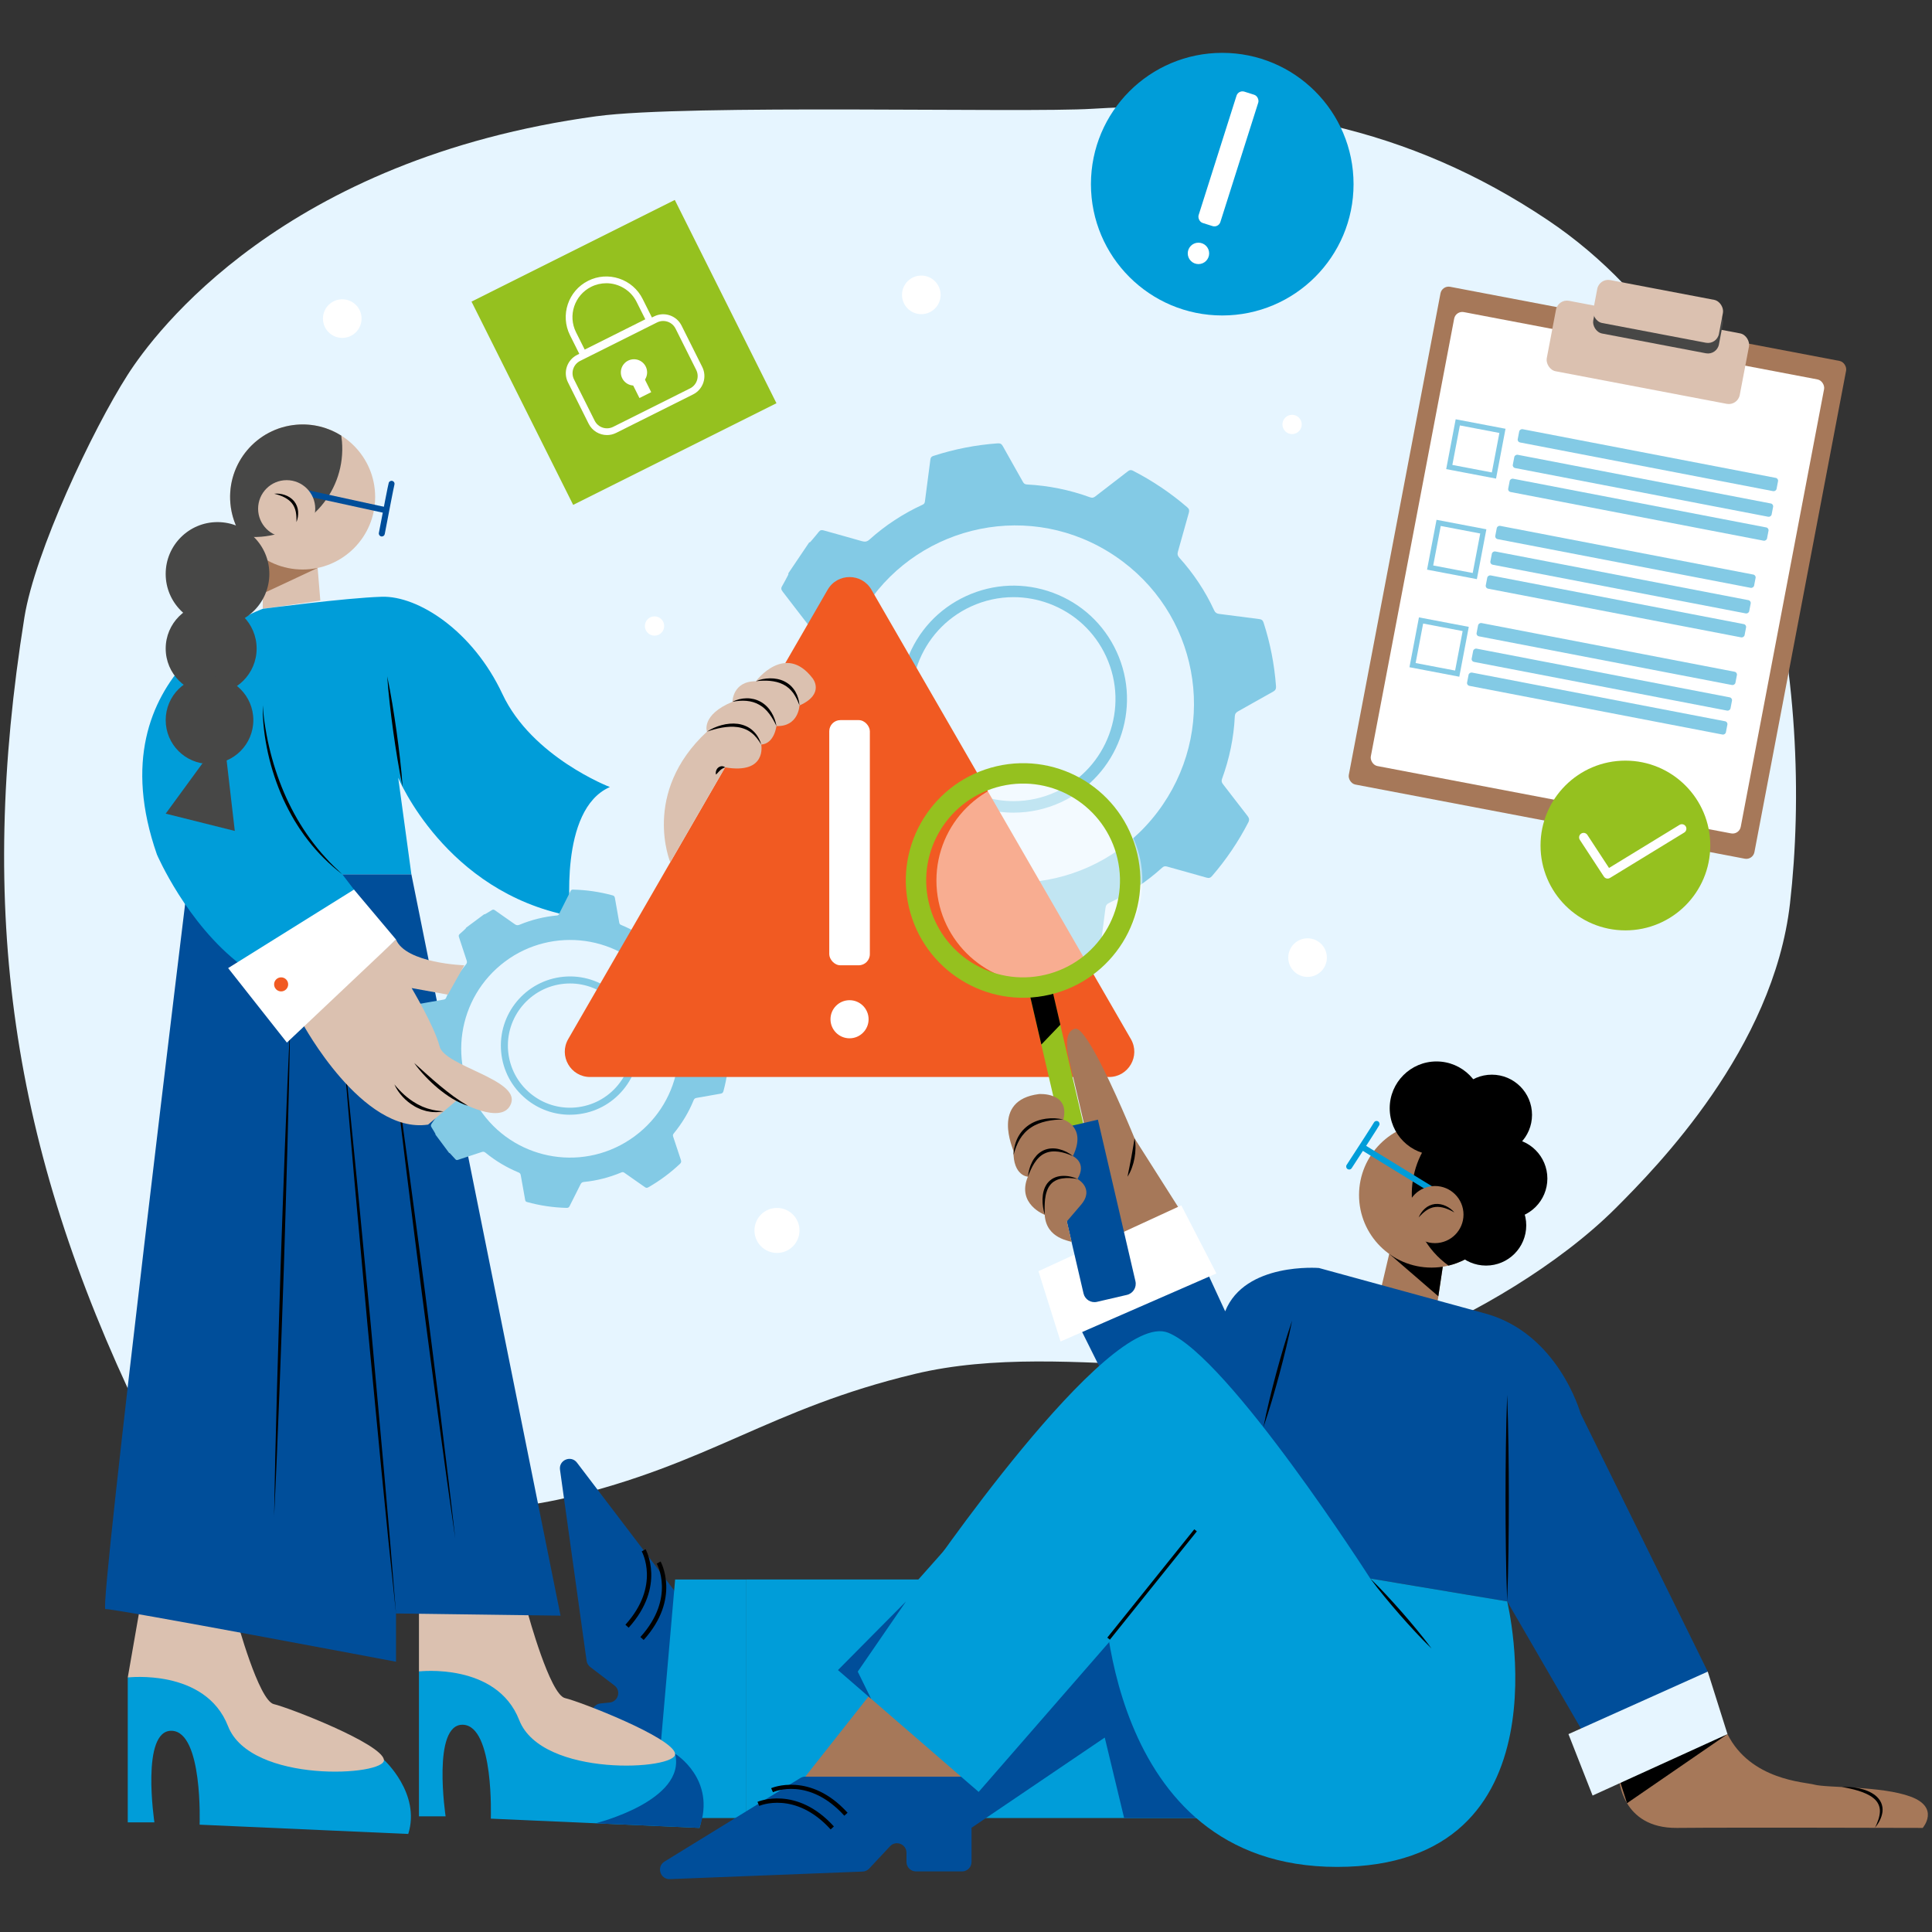 <?xml version="1.0" encoding="UTF-8"?><svg id="Layer_1" xmlns="http://www.w3.org/2000/svg" viewBox="0 0 1440 1440"><rect x="0" y="0" width="1440" height="1440" fill="#333333" stroke="none"/><defs><style>.cls-1{fill:#004e9a;}.cls-2{fill:#f15a22;}.cls-3{fill:#e6f5ff;}.cls-4,.cls-5{fill:#fff;}.cls-6{fill:#fffeff;}.cls-7{fill:#009dd9;}.cls-8{fill:#83cae5;}.cls-9{fill:#a67859;}.cls-10{fill:#dbc1b0;}.cls-11{fill:#95c11f;}.cls-12{fill:#474746;}.cls-5{opacity:.5;}</style></defs><path class="cls-3" d="m444.89,86.59C211.25,118.37,115.3,247.87,95.22,279.25c-26.54,41.46-69.25,132.3-77.03,180.92-35.09,219.27-10.2,393.75,86.09,593.84,10.07,20.92,21.17,42.01,38.47,57.5,40.76,36.49,224.35,17.78,277.61,5.25,109.09-25.66,152.63-66.66,261.62-92.73,115.91-27.73,255.54,19.94,366.25-24.16,49.33-19.65,113.7-57.07,156.15-99.54,30.27-30.29,117.4-118.64,129.78-226.95,17.81-155.79-12.38-396.74-180.84-509.53-103.27-69.14-212.52-90.58-339.37-82.76-50.72,3.13-302-3.6-369.06,5.52Z"/><path class="cls-1" d="m508.6,1312.32l-56.19,5.59c-3.89.39-7.36-2.45-7.75-6.35l-3.4-34.17c-.39-3.89,2.45-7.36,6.35-7.75l6.79-.68c6.39-.64,8.7-8.77,3.6-12.67l-18.08-13.82c-1.48-1.13-2.46-2.8-2.71-4.65l-19.82-142.39c-1-7.22,8.24-11.06,12.65-5.26l71.93,94.53c.79,1.04,1.28,2.28,1.41,3.59l11.57,116.28c.39,3.89-2.45,7.36-6.35,7.75Z"/><path d="m468.58,1213.19l-2.44-2.2c26.34-29.16,12.33-54.41,12.18-54.67l2.85-1.64c.16.27,15.32,27.6-12.59,58.5Z"/><path d="m479.76,1222.34l-2.44-2.2c26.34-29.16,12.33-54.42,12.18-54.67l2.85-1.63c.16.27,15.32,27.59-12.59,58.5Z"/><rect class="cls-7" x="556.35" y="1177.25" width="394.71" height="177.8"/><polygon class="cls-7" points="556.35 1355.05 487.68 1355.05 503.21 1177.25 556.35 1177.25 556.35 1355.05"/><polygon class="cls-10" points="236.75 423.29 238.76 447.66 195.85 453.79 195.85 411.28 236.75 423.29"/><polygon class="cls-9" points="236.75 423.29 198.31 441.29 195.85 411.28 236.75 423.29"/><path class="cls-7" d="m521.33,1362.42l-155.51-6.91s2.59-69.12-20.73-69.98c-23.33-.86-12.96,68.25-12.96,68.25h-19.87v-107.99s42.33-13.82,42.33-13.82l30.24,21.6,118.36,53.56s27.65,25.05,18.14,55.29Z"/><path class="cls-10" d="m393.47,1202.59s16.42,60.48,27.65,63.07c11.23,2.59,80.35,29.37,82.08,41.47,1.73,12.1-99.35,18.14-116.2-25.05-16.85-43.2-74.73-36.29-74.73-36.29v-43.2h81.21Z"/><path class="cls-7" d="m304.29,1366.92l-155.51-6.91s2.59-69.12-20.73-69.98c-23.33-.86-12.96,68.25-12.96,68.25h-19.87v-107.99s42.33-13.82,42.33-13.82l30.24,21.6,118.36,53.56s27.65,25.05,18.14,55.29Z"/><path class="cls-10" d="m176.43,1207.09s16.42,60.48,27.65,63.07c11.23,2.59,80.35,29.37,82.08,41.47s-99.35,18.14-116.2-25.05c-16.85-43.2-74.73-36.29-74.73-36.29l10.82-62,70.39,18.8Z"/><path class="cls-1" d="m140.67,651.62s-67.03,548.52-62.13,547.7c4.9-.82,216.63,39.24,216.63,39.24v-35.97l122.62,1.63-111.18-552.61h-165.95Z"/><circle class="cls-10" cx="225.56" cy="370.42" r="54.06"/><path class="cls-12" d="m221,316.56c12.18-1.03,23.76,2.06,33.36,8.12.21,1.4.39,2.82.51,4.25,3.07,36.2-23.79,68.03-59.99,71.1-5.05.43-10.01.25-14.82-.43-4.6-7.17-7.59-15.53-8.36-24.61-2.52-29.75,19.55-55.91,49.3-58.43Z"/><path class="cls-7" d="m195.85,453.79s-127.12,44.96-78.89,183.11c0,0,22.07,51.5,62.94,82.56l85.83-53.95-10.63-13.9h51.51l-9.81-71.94s35.15,85.02,128.34,103c0,0-8.99-79.29,29.43-96.05,0,0-58.04-22.21-80.11-69.35-22.07-47.14-62.84-73.3-89.87-72.48-27.03.82-88.75,8.99-88.75,8.99Z"/><rect class="cls-1" x="247.69" y="332.55" width="4.47" height="79.16" transform="translate(-166.89 537.1) rotate(-77.71)"/><path class="cls-1" d="m284.59,399.86c-.14,0-.28-.01-.42-.04-1.21-.23-2.01-1.4-1.78-2.61,3.15-16.52,6.98-36.43,7.38-37.44.46-1.15,1.76-1.71,2.9-1.25,1.11.44,1.67,1.67,1.29,2.79-.46,1.67-4.54,22.84-7.19,36.73-.2,1.07-1.14,1.82-2.19,1.82Z"/><circle class="cls-10" cx="213.67" cy="379.17" r="21.29"/><path d="m204.3,368.01c2.65-.32,5.37.03,7.96.91,2.59.87,5.04,2.4,6.88,4.57,1.79,2.2,2.88,4.97,3.05,7.72.21,2.75-.25,5.46-1.23,7.93.07-2.65,0-5.24-.5-7.69-.28-1.21-.59-2.4-1.13-3.49-.5-1.1-1.12-2.13-1.9-3.05-1.53-1.86-3.58-3.28-5.82-4.4-2.26-1.1-4.72-1.91-7.3-2.51Z"/><circle class="cls-12" cx="162.12" cy="427.77" r="38.63"/><circle class="cls-12" cx="157.39" cy="483.39" r="33.89"/><circle class="cls-12" cx="156.16" cy="536.73" r="32.66"/><polygon class="cls-12" points="150.89 568.96 123.5 606.45 175 619.33 168.26 561.08 150.89 568.96"/><path d="m288.6,504.07c1.43,6.81,2.7,13.64,3.82,20.5,1.15,6.85,2.16,13.72,3.15,20.59.94,6.88,1.85,13.76,2.61,20.67.8,6.9,1.44,13.82,1.93,20.76-1.43-6.81-2.71-13.64-3.83-20.5-1.15-6.85-2.16-13.72-3.14-20.59-.94-6.88-1.84-13.76-2.61-20.67-.8-6.9-1.44-13.82-1.93-20.76Z"/><path d="m195.85,525.73c.37,5.96,1.08,11.88,2.11,17.75.97,5.87,2.2,11.7,3.66,17.46,2.94,11.51,6.83,22.77,11.72,33.57,2.46,5.39,5.17,10.67,8.13,15.81,3,5.11,6.2,10.11,9.71,14.9,3.52,4.77,7.22,9.43,11.26,13.79,3.91,4.49,8.3,8.53,12.66,12.62-9.47-7.27-18.13-15.73-25.46-25.26l-2.73-3.59c-.89-1.21-1.71-2.47-2.57-3.7l-1.28-1.86-1.21-1.9c-.8-1.27-1.62-2.53-2.4-3.82-3.07-5.17-5.83-10.52-8.36-15.97-4.92-10.97-8.75-22.42-11.34-34.14-2.57-11.71-4.11-23.69-3.91-35.65Z"/><polygon points="295.17 1202.59 289.56 1148.9 284.22 1095.18 273.92 987.71 264.18 880.19 259.51 826.41 255.1 772.6 260.71 826.3 266.06 880.01 276.36 987.48 286.09 1095.01 290.75 1148.79 295.17 1202.59"/><path d="m204.3,1130.65c.22-15.34.6-30.67.9-46l1.16-45.99c.8-30.66,1.82-61.32,2.71-91.97,1.1-30.65,2.09-61.31,3.28-91.96l1.84-45.97c.7-15.32,1.32-30.64,2.1-45.96-.22,15.34-.6,30.67-.9,46l-1.16,45.99c-.8,30.66-1.81,61.32-2.72,91.97-1.1,30.65-2.08,61.31-3.29,91.96l-1.84,45.97c-.7,15.32-1.32,30.64-2.1,45.96Z"/><path class="cls-8" d="m334.75,859.34c-3.41-4.58-6.81-9.15-10.22-13.73.13-.48-.16-.82-.38-1.18-.83-1.39-1.6-2.83-2.51-4.18-.71-1.05-.56-1.87.14-2.86,3.53-4.98,6.97-10.01,10.49-14.99.6-.85.72-1.57.31-2.55-3.78-9.02-6.15-18.41-7.09-28.15-.09-.94-.45-1.47-1.29-1.89-5.64-2.81-11.24-5.69-16.88-8.5-.82-.41-1.14-.89-1.12-1.84.21-10.1,1.71-20,4.35-29.74.25-.91.72-1.28,1.62-1.43,6.21-1.07,12.4-2.21,18.61-3.28.93-.16,1.42-.57,1.78-1.44,3.67-9,8.59-17.26,14.75-24.77.77-.94.9-1.74.52-2.88-1.95-5.78-3.79-11.59-5.72-17.38-.33-1-.3-1.72.57-2.44,1.37-1.14,2.65-2.4,3.98-3.61.3-.27.62-.51.64-.96,4.52-3.37,9.05-6.73,13.57-10.1.44.12.76-.12,1.1-.33,1.54-.92,3.11-1.78,4.61-2.76.87-.57,1.52-.44,2.33.13,4.9,3.46,9.86,6.85,14.74,10.34,1.18.84,2.15,1.02,3.53.45,8.97-3.73,18.31-6.04,27.99-6.94.71-.07,1.12-.36,1.44-1,2.89-5.75,5.82-11.47,8.69-17.23.41-.81.93-1.07,1.8-1.05,9.99.24,19.81,1.66,29.45,4.29,1.08.29,1.57.81,1.76,1.93,1.05,6.15,2.18,12.28,3.25,18.42.15.83.5,1.33,1.31,1.67,9.11,3.75,17.49,8.73,25.1,14.98.76.62,1.41.76,2.35.44,5.94-1.99,11.91-3.91,17.85-5.9.92-.31,1.54-.16,2.2.54,6.86,7.26,12.8,15.2,17.78,23.87.54.94.48,1.64-.15,2.52-3.55,5.01-7.01,10.07-10.56,15.07-.65.92-.76,1.67-.32,2.73,3.72,8.94,6.12,18.22,7.03,27.86.11,1.14.59,1.76,1.58,2.25,5.49,2.73,10.95,5.54,16.44,8.26.98.48,1.32,1.09,1.29,2.16-.23,9.86-1.66,19.54-4.23,29.07-.32,1.19-.86,1.73-2.1,1.94-5.98,1-11.95,2.12-17.93,3.15-1.09.19-1.75.61-2.19,1.69-3.66,9.04-8.68,17.29-14.85,24.83-.63.77-.74,1.43-.43,2.35,1.94,5.79,3.79,11.6,5.76,17.37.42,1.24.25,2.04-.71,2.95-7.15,6.74-14.99,12.55-23.51,17.44-.96.55-1.67.55-2.6-.11-5.08-3.61-10.22-7.14-15.32-10.73-.73-.52-1.36-.59-2.2-.24-8.96,3.76-18.27,6.16-27.95,7.11-1.25.12-1.93.63-2.48,1.73-2.69,5.44-5.47,10.83-8.17,16.27-.5,1.02-1.13,1.36-2.24,1.33-10.03-.26-19.87-1.71-29.54-4.39-.83-.23-1.17-.66-1.32-1.49-1.09-6.17-2.23-12.33-3.31-18.51-.18-1.03-.64-1.62-1.61-2.02-8.95-3.69-17.18-8.62-24.68-14.74-.91-.75-1.7-.86-2.8-.49-5.91,1.99-11.84,3.89-17.76,5.85-.76.25-1.31.15-1.85-.46-1.23-1.39-2.51-2.73-3.76-4.1-.27-.29-.51-.62-.96-.63Zm24.99-29.38c26.13,35.48,76.71,43.9,113.19,17.01,36.15-26.64,43.94-77.29,17.03-113.57-27.32-36.83-78.36-42.98-113.44-16.8-35.94,26.82-43.49,77.41-16.78,113.36Z"/><path class="cls-8" d="m424.76,830.86c-11.96,0-23.45-4.12-32.78-11.85-10.6-8.78-17.15-21.16-18.44-34.87-2.66-28.29,18.2-53.47,46.49-56.13,28.3-2.66,53.47,18.2,56.13,46.49h0c1.29,13.7-2.84,27.09-11.62,37.69-8.78,10.6-21.16,17.15-34.87,18.43-1.64.15-3.28.23-4.91.23Zm.13-97.84c-1.44,0-2.9.07-4.37.2-25.42,2.39-44.16,25.01-41.77,50.43,1.16,12.31,7.04,23.44,16.56,31.33,9.53,7.89,21.55,11.6,33.87,10.44,12.31-1.16,23.44-7.04,31.33-16.56,7.89-9.52,11.6-21.55,10.44-33.87h0c-2.25-23.95-22.47-41.97-46.07-41.97Z"/><path d="m339.31,1146.59c-2.25-15.24-4.35-30.5-6.52-45.75l-6.27-45.79c-4.15-30.53-8.09-61.08-12.15-91.62-3.86-30.57-7.82-61.12-11.58-91.69l-5.59-45.87c-1.78-15.3-3.63-30.59-5.34-45.91,2.25,15.24,4.35,30.5,6.53,45.75l6.27,45.79c4.15,30.53,8.09,61.08,12.14,91.62,3.85,30.57,7.83,61.12,11.58,91.7l5.59,45.87c1.78,15.3,3.64,30.59,5.34,45.91Z"/><path class="cls-10" d="m295.17,700.26l-69.69,62.54s44.56,82.77,93.6,75.41l21.42-18.14s34.37,19.98,40.5,2.2c6.13-17.78-49.66-27.59-53.34-42.3-3.68-14.71-20.85-43.53-20.85-43.53l26.98,4.9,12.26-21.87s-43.53-1.43-50.89-19.21Z"/><polygon class="cls-4" points="170.04 721.56 213.84 777.09 295.17 700.26 263.84 663.04 170.04 721.56"/><path d="m308.66,792.22l9.62,8.66c3.22,2.85,6.42,5.69,9.72,8.41,3.29,2.74,6.65,5.37,10.09,7.91,3.48,2.49,7.04,4.84,10.79,7.04-4.16-1.27-8.1-3.21-11.84-5.45-3.73-2.26-7.23-4.87-10.6-7.62-3.32-2.81-6.5-5.77-9.48-8.93-2.98-3.15-5.81-6.45-8.29-10.02Z"/><path class="cls-8" d="m659.41,694.03c-7.76-5.24-15.52-10.47-23.29-15.71-.06-.81-.7-1.18-1.24-1.63-2.05-1.7-4.02-3.52-6.15-5.1-1.67-1.24-1.88-2.58-1.33-4.51,2.76-9.62,5.36-19.29,8.1-28.92.47-1.64.26-2.83-.91-4.12-10.76-11.92-19.54-25.16-26.28-39.74-.65-1.4-1.5-2.04-3.03-2.23-10.26-1.29-20.5-2.69-30.76-3.99-1.49-.19-2.25-.76-2.74-2.24-5.17-15.75-8.23-31.9-9.44-48.43-.11-1.54.42-2.37,1.73-3.1,9.03-5.04,18-10.17,27.04-15.2,1.36-.76,1.89-1.66,1.97-3.2.79-15.93,3.91-31.4,9.37-46.38.68-1.87.45-3.19-.77-4.75-6.16-7.89-12.18-15.89-18.31-23.8-1.06-1.37-1.41-2.5-.45-4.09,1.51-2.52,2.8-5.16,4.2-7.75.31-.58.68-1.13.46-1.83,5.18-7.67,10.35-15.34,15.53-23.02.74-.05,1.11-.6,1.53-1.11,1.88-2.26,3.85-4.45,5.63-6.77,1.04-1.36,2.11-1.52,3.68-1.07,9.48,2.7,19,5.24,28.45,8,2.28.67,3.88.42,5.7-1.22,11.86-10.66,25.08-19.3,39.58-25.97,1.06-.49,1.54-1.16,1.69-2.33,1.34-10.47,2.77-20.93,4.1-31.41.19-1.48.86-2.16,2.21-2.6,15.61-5.07,31.58-8.2,47.95-9.37,1.83-.13,2.88.4,3.78,2.02,4.96,8.95,10.05,17.83,15.05,26.76.68,1.21,1.5,1.79,2.94,1.87,16.15.85,31.84,4.01,47.03,9.55,1.51.55,2.6.41,3.88-.59,8.12-6.32,16.31-12.54,24.44-18.85,1.25-.97,2.31-1.08,3.7-.36,14.58,7.51,28.1,16.58,40.52,27.3,1.34,1.16,1.63,2.27,1.14,3.98-2.77,9.68-5.39,19.41-8.16,29.09-.51,1.77-.27,3,.99,4.39,10.63,11.81,19.38,24.89,26.04,39.33.79,1.71,1.86,2.4,3.68,2.63,9.99,1.24,19.97,2.63,29.96,3.86,1.78.22,2.63.97,3.18,2.65,5.01,15.4,8.05,31.17,9.26,47.31.15,2.02-.38,3.15-2.19,4.15-8.72,4.81-17.35,9.79-26.05,14.63-1.58.88-2.38,1.9-2.47,3.8-.75,16-4.04,31.5-9.5,46.53-.55,1.53-.36,2.62.62,3.88,6.15,7.91,12.18,15.9,18.37,23.78,1.33,1.69,1.51,3.03.5,4.96-7.41,14.33-16.38,27.58-26.92,39.8-1.18,1.37-2.29,1.76-4.09,1.24-9.83-2.83-19.71-5.51-29.56-8.29-1.42-.4-2.43-.17-3.53.83-11.83,10.69-24.95,19.48-39.41,26.21-1.87.87-2.65,2.02-2.89,4.03-1.2,9.89-2.59,19.75-3.8,29.64-.23,1.85-1.01,2.72-2.75,3.29-15.67,5.06-31.71,8.16-48.14,9.27-1.4.09-2.18-.39-2.85-1.59-5.04-8.97-10.16-17.89-15.19-26.86-.84-1.5-1.87-2.16-3.6-2.25-15.87-.84-31.29-4-46.23-9.4-1.82-.66-3.1-.41-4.6.76-8.07,6.29-16.23,12.47-24.33,18.72-1.04.8-1.95.95-3.12.29-2.66-1.49-5.37-2.87-8.06-4.31-.58-.31-1.13-.68-1.83-.46Zm22.73-59.09c59.76,40.74,142.67,26.28,184.56-35.21,41.5-60.92,26.02-143.59-35.39-185.14-62.35-42.19-144.72-23.96-184.83,35.67-41.08,61.08-25.26,143.53,35.66,184.68Z"/><path class="cls-8" d="m755.56,605.71c-32.03,0-62.72-18.27-76.97-49.22-9.45-20.52-10.33-43.5-2.5-64.69,7.83-21.19,23.45-38.07,43.97-47.51,20.53-9.45,43.5-10.33,64.69-2.5,21.19,7.83,38.07,23.45,47.51,43.97h0c19.5,42.37.89,92.7-41.48,112.2-11.42,5.26-23.42,7.74-35.24,7.74Zm-.17-160.63c-10.82,0-21.61,2.34-31.74,7-38.07,17.52-54.79,62.75-37.27,100.82,12.8,27.81,40.38,44.22,69.16,44.22,10.62,0,21.4-2.23,31.66-6.96,38.07-17.52,54.79-62.75,37.26-100.82h0c-8.49-18.44-23.65-32.47-42.69-39.51-8.59-3.17-17.5-4.75-26.39-4.75Z"/><path d="m293.94,808.23c2.33,2.87,4.84,5.49,7.52,7.9,2.7,2.38,5.58,4.52,8.67,6.27,1.51.96,3.15,1.64,4.75,2.42,1.66.61,3.31,1.34,5.05,1.75,3.43,1.09,7.02,1.41,10.71,1.84-3.63.6-7.45.82-11.15.03l-1.4-.24c-.47-.08-.91-.26-1.36-.38-.9-.28-1.81-.54-2.71-.84-1.74-.75-3.49-1.47-5.11-2.45-3.26-1.91-6.25-4.27-8.79-7.04-2.53-2.76-4.72-5.85-6.18-9.26Z"/><circle class="cls-2" cx="209.54" cy="733.7" r="5.24"/><path class="cls-2" d="m616.89,439.53l-193.38,334.95c-7.25,12.56,1.81,28.25,16.31,28.25h386.77c14.5,0,23.56-15.69,16.31-28.25l-193.38-334.95c-7.25-12.56-25.37-12.56-32.62,0Z"/><rect class="cls-4" x="618.08" y="536.73" width="30.25" height="182.74" rx="8.29" ry="8.29"/><circle class="cls-4" cx="633.2" cy="759.69" r="14.2"/><path class="cls-10" d="m499.6,642.69s-21.73-51.8,27.32-97.36c0,0-4.6-12.45,19.01-22.26,0,0,0-15.33,17.47-15.33,0,0,21.77-29.12,42.3-2.15,0,0,9.5,11.65-9.81,20.23,0,0-.61,15.94-17.17,15.33,0,0-1.53,13.18-11.34,13.79,0,0,4.52,22.37-26.95,17.01l-40.84,70.73Z"/><path d="m526.92,545.33c3.32-2.22,7.05-3.81,10.95-4.87,3.9-1.05,8.03-1.47,12.15-.95,4.08.61,8.16,2.25,11.18,5.13,3.09,2.79,5.09,6.51,6.18,10.31-2.04-3.41-4.38-6.58-7.41-8.85-1.5-1.14-3.13-2.09-4.87-2.75-1.73-.69-3.55-1.17-5.42-1.42-3.73-.52-7.59-.25-11.41.38-3.82.67-7.6,1.7-11.36,3.01Z"/><path d="m545.93,523.07c3.17-1.7,6.82-2.54,10.5-2.61,1.85-.04,3.71.2,5.53.63,1.82.46,3.57,1.18,5.21,2.1,3.27,1.88,5.96,4.66,7.83,7.82,1.91,3.15,3.14,6.61,3.73,10.15-1.56-3.23-3.24-6.33-5.32-9.08-1.03-1.38-2.16-2.66-3.41-3.79-1.22-1.17-2.6-2.15-4.05-2.97-2.88-1.7-6.19-2.63-9.6-2.94-3.42-.28-6.93-.04-10.43.7Z"/><path d="m563.4,507.74c3.29-1.43,6.91-2.1,10.56-2.15,3.65-.05,7.4.63,10.77,2.31,1.67.86,3.24,1.93,4.62,3.2,1.35,1.31,2.52,2.78,3.46,4.37,1.85,3.21,2.85,6.79,3.08,10.36-1.23-3.36-2.7-6.55-4.68-9.31-2.02-2.73-4.57-4.97-7.58-6.43-2.97-1.53-6.34-2.26-9.75-2.6-3.43-.3-6.94-.19-10.49.25Z"/><path d="m540.43,571.96c-1.75.64-2.71,1.3-3.64,2.13-.47.41-.9.92-1.41,1.45-.23.28-.5.57-.78.86-.27.3-.55.62-.93.93-.14-.45-.17-.9-.19-1.36.04-.44.08-.9.2-1.33.28-.86.73-1.72,1.47-2.37.73-.65,1.69-1.1,2.66-1.17.96-.07,1.95.18,2.63.86Z"/><line x1="880.47" y1="1116.76" x2="822.43" y2="1179.7"/><circle class="cls-5" cx="774.7" cy="656.25" r="76.74"/><path class="cls-9" d="m880.47,903.32l-34.83-54.85s-15.44-38.03-28.65-62.22c-6.41-11.74-12.29-20.22-15.63-19.51-10.22,2.17-4.54,23.03-4.54,23.03l38.6,165.33,45.05-51.77Z"/><polygon class="cls-4" points="880.47 898.41 774 947.47 790.48 999.86 906.63 949.14 880.47 898.41"/><rect class="cls-11" x="779.88" y="731.75" width="17.15" height="123.59" transform="translate(1736.01 1388.13) rotate(166.92)"/><path class="cls-1" d="m802.55,837.26h22.93c4.61,0,8.35,3.74,8.35,8.35v123.76h-39.75v-123.63c0-4.68,3.8-8.48,8.48-8.48Z" transform="translate(1811.17 1599.04) rotate(166.92)"/><path d="m776.17,778.55l-10.05-43.26,16.7-3.88,7.51,32.34c-4.5,4.71-9.34,9.77-14.17,14.79Z"/><path class="cls-11" d="m677.41,676.03c10.92,47.02,57.9,76.29,104.92,65.37,47.02-10.92,76.29-57.9,65.37-104.92-10.92-47.02-57.9-76.29-104.92-65.37-47.02,10.92-76.29,57.9-65.37,104.92Zm14.81-3.44c-9.02-38.84,15.15-77.65,54-86.67,38.84-9.02,77.65,15.15,86.67,54,9.02,38.84-15.15,77.65-54,86.67-38.84,9.02-77.65-15.15-86.67-54Z"/><path class="cls-9" d="m755.38,857.9c.02-1.12-17.31-37.91,19.02-42.45,0,0,23.27-1.7,18.16,19.02,0,0,17.78,5.33,7.1,27.25,0,0,10.81,4.83,3.42,17.03,0,0,13.08,7.02,2.59,19.3l-10.49,12.28s3.85,16.56,3.6,15.5c-.25-1.07-18.98-1.95-20.12-20.4,0,0-21.1-7.95-12.54-28.38,0,0-11.02-.53-10.74-19.14Z"/><polygon class="cls-1" points="724.13 1362.33 823.42 1295.07 837.86 1355.05 906.63 1355.05 818.24 1039.91 681.98 1254.38 724.13 1362.33"/><path d="m792.56,834.46c-4.3-.07-8.54.33-12.63,1.23-4.07.93-8.01,2.37-11.41,4.65-3.43,2.22-6.27,5.28-8.42,8.81-2.11,3.57-3.57,7.57-4.67,11.73.09-4.31,1.06-8.66,2.99-12.65.99-1.98,2.22-3.86,3.69-5.55,1.5-1.67,3.21-3.14,5.06-4.39,3.76-2.46,8.07-3.9,12.42-4.48,4.35-.58,8.77-.43,12.96.65Z"/><path d="m799.66,861.71c-3.46-1.59-7.03-2.77-10.64-3.3-3.59-.5-7.26-.23-10.39,1.31-3.18,1.46-5.69,4.15-7.66,7.21-2,3.07-3.44,6.55-4.84,10.1.41-3.79,1.37-7.58,3.19-11.06.85-1.77,2.06-3.37,3.38-4.88,1.38-1.46,3.05-2.68,4.88-3.59,1.85-.86,3.86-1.38,5.87-1.52,2.01-.11,4.02.06,5.93.54,3.82.93,7.36,2.71,10.29,5.17Z"/><path d="m803.08,878.74c-3.85-.71-7.74-.96-11.43-.38-3.68.56-7.05,2.27-9.14,5.16-1.1,1.4-1.86,3.07-2.41,4.83-.33.86-.5,1.78-.72,2.69-.16.92-.31,1.85-.44,2.79-.43,3.78-.36,7.66-.28,11.59-1.09-3.77-1.71-7.71-1.63-11.72.11-3.97.97-8.2,3.52-11.65,1.29-1.68,2.97-3.1,4.88-4.04,1.91-.92,3.97-1.43,6.01-1.54,4.08-.26,8.09.59,11.65,2.27Z"/><path d="m845.64,848.47c.58,2.43.73,4.92.69,7.38-.04,2.47-.27,4.94-.73,7.38-.45,2.43-1.09,4.83-1.95,7.15-.82,2.33-1.92,4.57-3.26,6.66.39-2.46.96-4.81,1.42-7.18.5-2.36.93-4.72,1.38-7.07.9-4.72,1.6-9.44,2.45-14.32Z"/><polygon class="cls-9" points="1035.44 934.56 1029.84 958.36 1071.38 970.78 1077.67 928.74 1035.44 934.56"/><polygon points="1035.44 934.56 1072.06 966.2 1077.67 928.74 1035.44 934.56"/><circle class="cls-9" cx="1067.01" cy="890.73" r="54.06"/><path d="m1107.61,855.04c-8.07-9.18-18.56-14.97-29.68-17.25-1.12.87-2.23,1.76-3.31,2.71-27.29,23.98-29.96,65.55-5.98,92.83,3.35,3.81,7.04,7.12,10.99,9.96,8.29-1.98,16.23-5.94,23.07-11.96,22.42-19.71,24.62-53.86,4.91-76.29Z"/><circle cx="1107.62" cy="913.34" r="29.95"/><rect class="cls-7" x="1046.01" y="835.51" width="4.47" height="79.17" transform="translate(-245.97 1310.51) rotate(-58.45)"/><path class="cls-7" d="m1005.59,871.69c-.42,0-.84-.12-1.22-.36-1.03-.67-1.33-2.06-.65-3.09,7.72-11.85,19.43-29.94,20.26-31.47.5-1.07,1.76-1.57,2.86-1.12,1.14.46,1.69,1.77,1.23,2.91-.41,1.01-11.43,18.02-20.6,32.12-.43.66-1.14,1.02-1.88,1.02Z"/><circle class="cls-9" cx="1069.52" cy="905.27" r="21.29"/><path d="m1084.01,903.72c-2.28-1.35-4.61-2.46-7-3.24-2.39-.75-4.86-1.15-7.24-.86-1.2.12-2.36.43-3.48.88-1.14.41-2.2,1.05-3.23,1.73-2.05,1.42-3.89,3.24-5.68,5.2,1.01-2.46,2.55-4.73,4.6-6.57,2.03-1.87,4.72-3.11,7.54-3.46,2.83-.29,5.67.3,8.13,1.47,2.47,1.16,4.68,2.79,6.37,4.86Z"/><circle cx="1070.68" cy="826.02" r="34.88"/><circle cx="1111.93" cy="830.95" r="29.95"/><circle cx="1123.37" cy="878.41" r="29.95"/><path class="cls-9" d="m1206.64,1325.21s1.63,37.64,43.33,37.21c41.69-.42,183.11,0,183.11,0,0,0,13.08-15.14-8.99-23.31-22.07-8.17-62.41-6.35-71.94-8.99-6.78-1.88-47.41-3.27-64.58-37.6l-80.93,32.7Z"/><path d="m1372.71,1331.93c4.32-.29,8.68.07,12.96.99,4.26.94,8.53,2.48,12.14,5.32,1.77,1.44,3.34,3.26,4.29,5.42.93,2.16,1.29,4.57.98,6.84-.62,4.54-2.85,8.49-5.57,11.82,1.87-3.87,3.46-7.92,3.66-11.97.19-4.06-1.71-7.77-4.91-10.21-1.55-1.28-3.35-2.29-5.22-3.16-1.87-.89-3.86-1.58-5.86-2.23-4.04-1.23-8.22-2.12-12.47-2.84Z"/><path class="cls-1" d="m1272.86,1245.92l-94.83-192.51s-16.78-60.55-72.47-74.8l-122.5-33.52s-55.18-4.5-69.89,32.29l-11.96-25.87-94.63,41.32,73.89,148.45,135.32,34.33,107.58,17.98,57.11,98.5,92.37-46.19Z"/><polygon points="1287.57 1292.51 1212.69 1344 1206.64 1325.21 1287.57 1292.51"/><polygon class="cls-3" points="1169.04 1292.51 1187.02 1338.29 1287.57 1292.51 1272.86 1245.92 1169.04 1292.51"/><path class="cls-7" d="m1123.37,1193.6l-102.04-17.06s-105.71-165.24-150.67-183.22c-44.96-17.98-183.97,186.38-183.97,186.38l91.31,58.23,44.42-58.23s-.82,211.78,174.12,211.78,126.82-197.89,126.82-197.89Z"/><path d="m963.04,984.33c-1.32,6.74-2.8,13.44-4.42,20.1-1.59,6.67-3.32,13.3-5.08,19.92-1.8,6.61-3.63,13.21-5.6,19.78-1.94,6.57-4.03,13.11-6.27,19.6,1.32-6.74,2.79-13.44,4.42-20.1,1.59-6.67,3.32-13.3,5.08-19.92,1.8-6.61,3.64-13.21,5.61-19.78,1.94-6.57,4.03-13.11,6.26-19.6Z"/><path d="m1123.37,1039.91c.47,12.81.79,25.61.95,38.42.2,12.81.25,25.61.27,38.42-.02,12.81-.07,25.61-.27,38.42-.16,12.81-.48,25.61-.96,38.42-.48-12.81-.8-25.61-.96-38.42-.2-12.81-.25-25.61-.27-38.42.02-12.81.08-25.61.27-38.42.16-12.81.48-25.61.95-38.42Z"/><path d="m1021.33,1176.54c4.19,4.02,8.19,8.19,12.14,12.42,3.95,4.22,7.8,8.54,11.62,12.87,3.79,4.36,7.56,8.75,11.22,13.23,3.67,4.47,7.28,9,10.7,13.68-4.19-4.01-8.2-8.19-12.14-12.42-3.95-4.22-7.8-8.54-11.62-12.88-3.79-4.37-7.55-8.75-11.21-13.23-3.67-4.47-7.28-9-10.7-13.68Z"/><path class="cls-1" d="m503.19,1307.13s30.95,18.93,18.14,55.29l-77.43-3.44s67.85-16.8,59.29-51.85Z"/><path class="cls-1" d="m724.13,1331.31v56.46c0,3.91-3.17,7.08-7.08,7.08h-34.34c-3.91,0-7.08-3.17-7.08-7.08v-6.83c0-6.42-7.87-9.53-12.25-4.84l-15.54,16.62c-1.27,1.36-3.03,2.17-4.89,2.24l-143.65,5.63c-7.28.29-10.19-9.29-3.99-13.11l101.19-62.22c1.12-.69,2.4-1.05,3.71-1.05h116.85c3.91,0,7.08,3.17,7.08,7.08Z"/><path d="m619.1,1363.53c-26.41-29.09-52.93-17.65-53.19-17.53l-1.34-2.99c.29-.13,28.98-12.52,56.97,18.32l-2.43,2.21Z"/><path d="m629.31,1353.32c-26.33-29.01-52.11-18.02-53.2-17.53l-1.34-2.99c.29-.13,28.98-12.51,56.97,18.32l-2.43,2.21Z"/><polygon class="cls-9" points="600.19 1324.23 664.87 1242.24 721.52 1307.13 717.05 1324.23 600.19 1324.23"/><polygon class="cls-7" points="892.23 1148.68 729.44 1335.59 624.57 1244.78 789.41 1059.13 892.23 1148.68"/><rect x="806.92" y="1179.65" width="103.54" height="2.45" transform="translate(-599.72 1111.27) rotate(-51.24)"/><polygon class="cls-1" points="649.24 1266.15 624.57 1244.78 675.29 1193.6 639.32 1245.92 649.24 1266.15"/><rect class="cls-9" x="1036.73" y="238.12" width="307.76" height="377.67" rx="6.15" ry="6.15" transform="translate(100.91 -215.22) rotate(10.78)"/><rect class="cls-4" x="1050.27" y="254.74" width="280.67" height="344.43" rx="6.15" ry="6.15" transform="translate(100.91 -215.22) rotate(10.78)"/><path class="cls-8" d="m1115.06,356.72l-37.15-7.07,7.07-37.15,37.15,7.08-7.07,37.15Zm-32.56-10.19l29.44,5.61,5.61-29.44-29.44-5.61-5.61,29.44Z"/><path class="cls-8" d="m1100.79,431.66l-37.15-7.08,7.07-37.15,37.15,7.08-7.08,37.15Zm-32.56-10.2l29.44,5.61,5.61-29.44-29.44-5.61-5.61,29.44Z"/><rect class="cls-8" x="1223.17" y="244.75" width="10.08" height="196.45" rx="2.12" ry="2.12" transform="translate(659.4 1484.28) rotate(-79.11)"/><rect class="cls-8" x="1219.5" y="263.83" width="10.08" height="196.45" rx="2.12" ry="2.12" transform="translate(637.69 1496.15) rotate(-79.11)"/><rect class="cls-8" x="1216.06" y="281.67" width="10.08" height="196.45" rx="2.12" ry="2.12" transform="translate(617.39 1507.25) rotate(-79.11)"/><rect class="cls-8" x="1206.44" y="316.8" width="10.08" height="196.45" rx="2.12" ry="2.12" transform="translate(575.08 1526.3) rotate(-79.11)"/><rect class="cls-8" x="1202.78" y="335.88" width="10.08" height="196.45" rx="2.12" ry="2.12" transform="translate(553.38 1538.17) rotate(-79.11)"/><rect class="cls-8" x="1199.34" y="353.72" width="10.08" height="196.45" rx="2.12" ry="2.12" transform="translate(533.07 1549.28) rotate(-79.11)"/><rect class="cls-8" x="1192.51" y="389.23" width="10.08" height="196.45" rx="2.12" ry="2.12" transform="translate(492.66 1571.37) rotate(-79.11)"/><rect class="cls-8" x="1188.84" y="408.3" width="10.08" height="196.45" rx="2.12" ry="2.12" transform="translate(470.96 1583.24) rotate(-79.11)"/><rect class="cls-8" x="1185.41" y="426.15" width="10.08" height="196.45" rx="2.12" ry="2.12" transform="translate(450.65 1594.34) rotate(-79.11)"/><path class="cls-8" d="m1087.68,504.39l-37.15-7.08,7.07-37.15,37.15,7.07-7.07,37.15Zm-32.56-10.2l29.44,5.61,5.61-29.44-29.44-5.61-5.61,29.44Z"/><rect class="cls-10" x="1154.99" y="235.94" width="146.43" height="53.45" rx="8.3" ry="8.3" transform="translate(70.83 -225.15) rotate(10.78)"/><rect class="cls-12" x="1188.14" y="223.75" width="95.36" height="32.56" rx="8.3" ry="8.3" transform="translate(66.73 -226.98) rotate(10.78)"/><rect class="cls-10" x="1188.14" y="215.9" width="95.36" height="32.56" rx="8.3" ry="8.3" transform="translate(65.26 -227.12) rotate(10.78)"/><circle class="cls-11" cx="1211.48" cy="630.19" r="63.26"/><path class="cls-6" d="m1198.24,654.86c-1.1,0-2.17-.54-2.81-1.52l-17.91-27.36c-1.02-1.55-.58-3.63.97-4.65,1.55-1.02,3.63-.58,4.65.97l16.13,24.63,52.55-32.12c1.58-.97,3.65-.47,4.62,1.11.97,1.58.47,3.65-1.11,4.62l-55.33,33.82c-.55.33-1.15.49-1.75.49Z"/><circle class="cls-7" cx="910.99" cy="137.26" r="97.87"/><rect class="cls-4" x="907.12" y="67.03" width="17" height="102.69" rx="4.66" ry="4.66" transform="translate(78.64 -271.28) rotate(17.6)"/><circle class="cls-4" cx="893.26" cy="188.86" r="7.98"/><rect class="cls-11" x="380.38" y="177.96" width="169.41" height="169.41" transform="translate(-68.37 235.77) rotate(-26.57)"/><path class="cls-4" d="m452.43,324.27c-5.6,0-11.01-3.09-13.68-8.44l-15.42-30.83c-3.77-7.53-.7-16.72,6.83-20.48l57.35-28.68c7.53-3.76,16.72-.7,20.48,6.83l15.42,30.83c3.77,7.53.7,16.72-6.83,20.48l-57.35,28.68c-2.19,1.09-4.51,1.61-6.8,1.61Zm41.89-85.03c-1.54,0-3.1.35-4.57,1.08l-57.35,28.68c-5.05,2.53-7.11,8.7-4.58,13.75l15.42,30.83c2.53,5.05,8.69,7.11,13.75,4.58l57.35-28.68c5.05-2.53,7.11-8.7,4.58-13.75l-15.42-30.83c-1.79-3.59-5.42-5.66-9.18-5.66Z"/><path class="cls-4" d="m433.56,267.31l-8.71-17.42c-7.47-14.93-1.4-33.14,13.53-40.61,7.23-3.62,15.44-4.2,23.11-1.64,7.67,2.56,13.89,7.95,17.5,15.18l8.71,17.42-54.14,27.08Zm18.32-56.2c-3.79,0-7.64.86-11.25,2.66-12.45,6.23-17.52,21.42-11.29,33.87l6.47,12.93,45.16-22.59-6.47-12.93c-4.42-8.84-13.36-13.95-22.62-13.95Z"/><circle class="cls-4" cx="472.53" cy="277.56" r="9.79"/><rect class="cls-4" x="471.83" y="276.41" width="9.79" height="19.07" transform="translate(-77.55 243.44) rotate(-26.57)"/><circle class="cls-4" cx="579.11" cy="917.1" r="16.78"/><circle class="cls-4" cx="974.58" cy="713.75" r="14.39"/><circle class="cls-4" cx="255.1" cy="237.46" r="14.39"/><circle class="cls-4" cx="686.69" cy="219.78" r="14.39"/><circle class="cls-4" cx="487.85" cy="466.59" r="7.19"/><circle class="cls-4" cx="963.04" cy="316.36" r="7.19"/></svg>